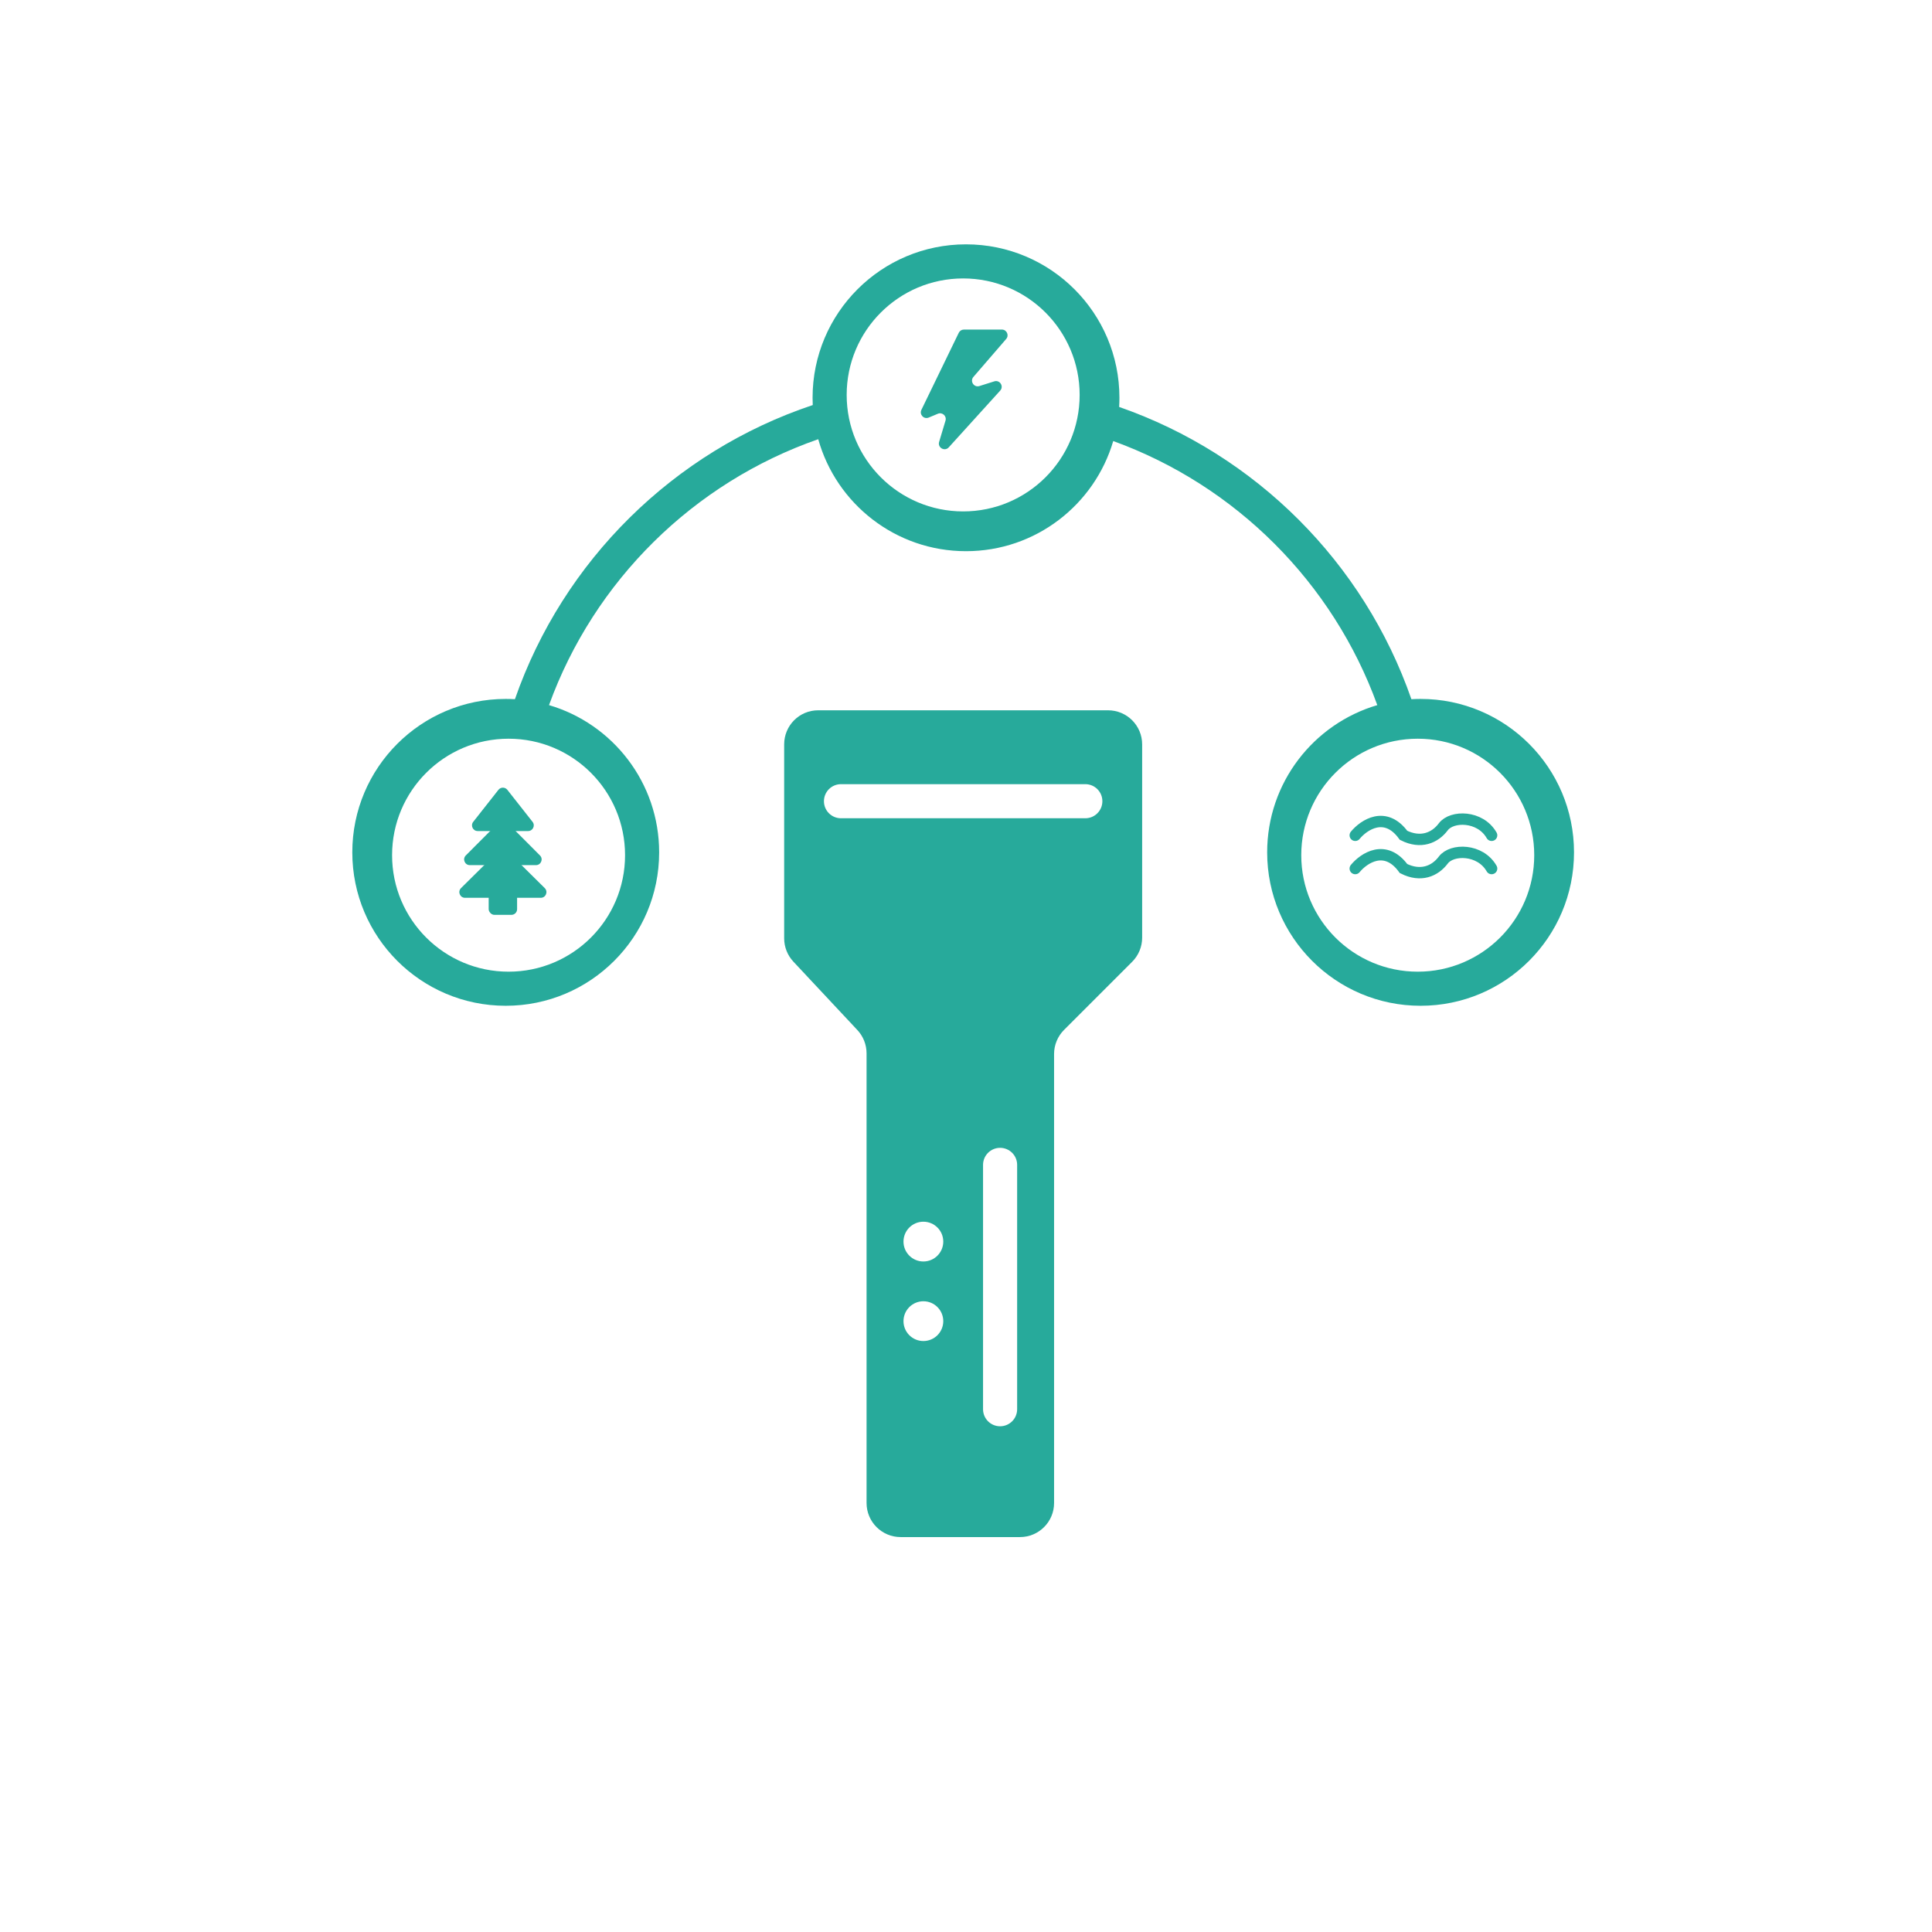 <svg width="340" height="340" viewBox="0 0 340 340" fill="none" xmlns="http://www.w3.org/2000/svg">
<rect width="340" height="340" fill="white"/>
<path fill-rule="evenodd" clip-rule="evenodd" d="M195.001 125H143.982C140.668 125 138 127.686 138 131V165.131C138 166.653 138.579 168.118 139.618 169.23L150.882 181.27C151.921 182.382 152.5 183.847 152.5 185.369V264.5C152.5 267.814 155.186 270.5 158.5 270.5H179.5C182.814 270.5 185.5 267.814 185.5 264.5V185.485C185.5 183.894 186.132 182.368 187.257 181.243L199.243 169.257C200.368 168.132 201 166.606 201 165.015V131C201 127.686 198.315 125 195.001 125ZM145 141C145 139.343 146.343 138 148 138H191C192.657 138 194 139.343 194 141C194 142.657 192.657 144 191 144H148C146.343 144 145 142.657 145 141ZM179 205C179 203.343 177.657 202 176 202C174.343 202 173 203.343 173 205L173 248C173 249.657 174.343 251 176 251C177.657 251 179 249.657 179 248L179 205ZM166 218.5C166 220.433 164.433 222 162.5 222C160.567 222 159 220.433 159 218.5C159 216.567 160.567 215 162.5 215C164.433 215 166 216.567 166 218.5ZM162.5 236C164.433 236 166 234.433 166 232.5C166 230.567 164.433 229 162.5 229C160.567 229 159 230.567 159 232.5C159 234.433 160.567 236 162.5 236Z" fill="#27AA9B"/>
<path fill-rule="evenodd" clip-rule="evenodd" d="M196.952 71.618C196.984 71.082 197 70.543 197 70C197 55.088 184.912 43 170 43C155.088 43 143 55.088 143 70C143 70.43 143.01 70.858 143.03 71.283C118.535 79.464 99.094 98.689 90.618 123.048C90.082 123.016 89.543 123 89 123C74.088 123 62 135.088 62 150C62 164.912 74.088 177 89 177C103.912 177 116 164.912 116 150C116 137.733 107.82 127.377 96.617 124.089C104.539 102.232 122.014 84.952 143.997 77.294C147.179 88.662 157.616 97 170 97C182.267 97 192.623 88.82 195.911 77.617C217.467 85.43 234.571 102.533 242.383 124.089C231.18 127.377 223 137.733 223 150C223 164.912 235.088 177 250 177C264.912 177 277 164.912 277 150C277 135.088 264.912 123 250 123C249.457 123 248.917 123.016 248.382 123.048C240.02 99.015 220.985 79.98 196.952 71.618ZM169.5 90C180.822 90 190 80.822 190 69.5C190 58.178 180.822 49 169.5 49C158.178 49 149 58.178 149 69.5C149 80.822 158.178 90 169.5 90ZM270 150.5C270 161.822 260.822 171 249.5 171C238.178 171 229 161.822 229 150.5C229 139.178 238.178 130 249.5 130C260.822 130 270 139.178 270 150.5ZM89.5 171C100.822 171 110 161.822 110 150.5C110 139.178 100.822 130 89.5 130C78.178 130 69 139.178 69 150.5C69 161.822 78.178 171 89.5 171Z" fill="#27AA9B"/>
<path d="M176.315 58H169.626C169.243 58 168.894 58.219 168.727 58.564L162.151 72.126C161.749 72.954 162.586 73.839 163.436 73.485L165.051 72.812C165.83 72.488 166.636 73.214 166.393 74.023L165.271 77.764C164.964 78.785 166.254 79.513 166.969 78.723L176.019 68.738C176.704 67.981 175.95 66.805 174.977 67.113L172.363 67.938C171.402 68.241 170.647 67.094 171.305 66.331L177.072 59.654C177.631 59.006 177.171 58 176.315 58Z" fill="#27AA9B"/>
<path d="M238.5 147C240 145.167 243.8 142.6 247 147C250 148.5 252.5 147.5 254 145.5C255.5 143.5 260.5 143.5 262.5 147" stroke="#27AA9B" stroke-width="2" stroke-linecap="round"/>
<path d="M238.5 152.851C240 151.018 243.8 148.451 247 152.851C250 154.351 252.5 153.351 254 151.351C255.5 149.351 260.5 149.351 262.5 152.851" stroke="#27AA9B" stroke-width="2" stroke-linecap="round"/>
<path d="M87.714 138.998C88.115 138.489 88.885 138.489 89.286 138.998L93.721 144.631C94.237 145.287 93.77 146.25 92.935 146.25H84.065C83.23 146.25 82.763 145.287 83.279 144.631L87.714 138.998Z" fill="#27AA9B"/>
<path d="M87.792 144.71C88.183 144.318 88.817 144.318 89.208 144.71L95.026 150.544C95.654 151.174 95.208 152.25 94.318 152.25H82.682C81.792 152.25 81.346 151.174 81.974 150.544L87.792 144.71Z" fill="#27AA9B"/>
<path d="M87.796 149.696C88.186 149.311 88.814 149.311 89.204 149.696L95.865 156.289C96.5 156.918 96.055 158 95.161 158H81.839C80.945 158 80.5 156.918 81.135 156.289L87.796 149.696Z" fill="#27AA9B"/>
<rect x="86" y="155" width="5" height="6" rx="1" fill="#27AA9B"/>
</svg>
